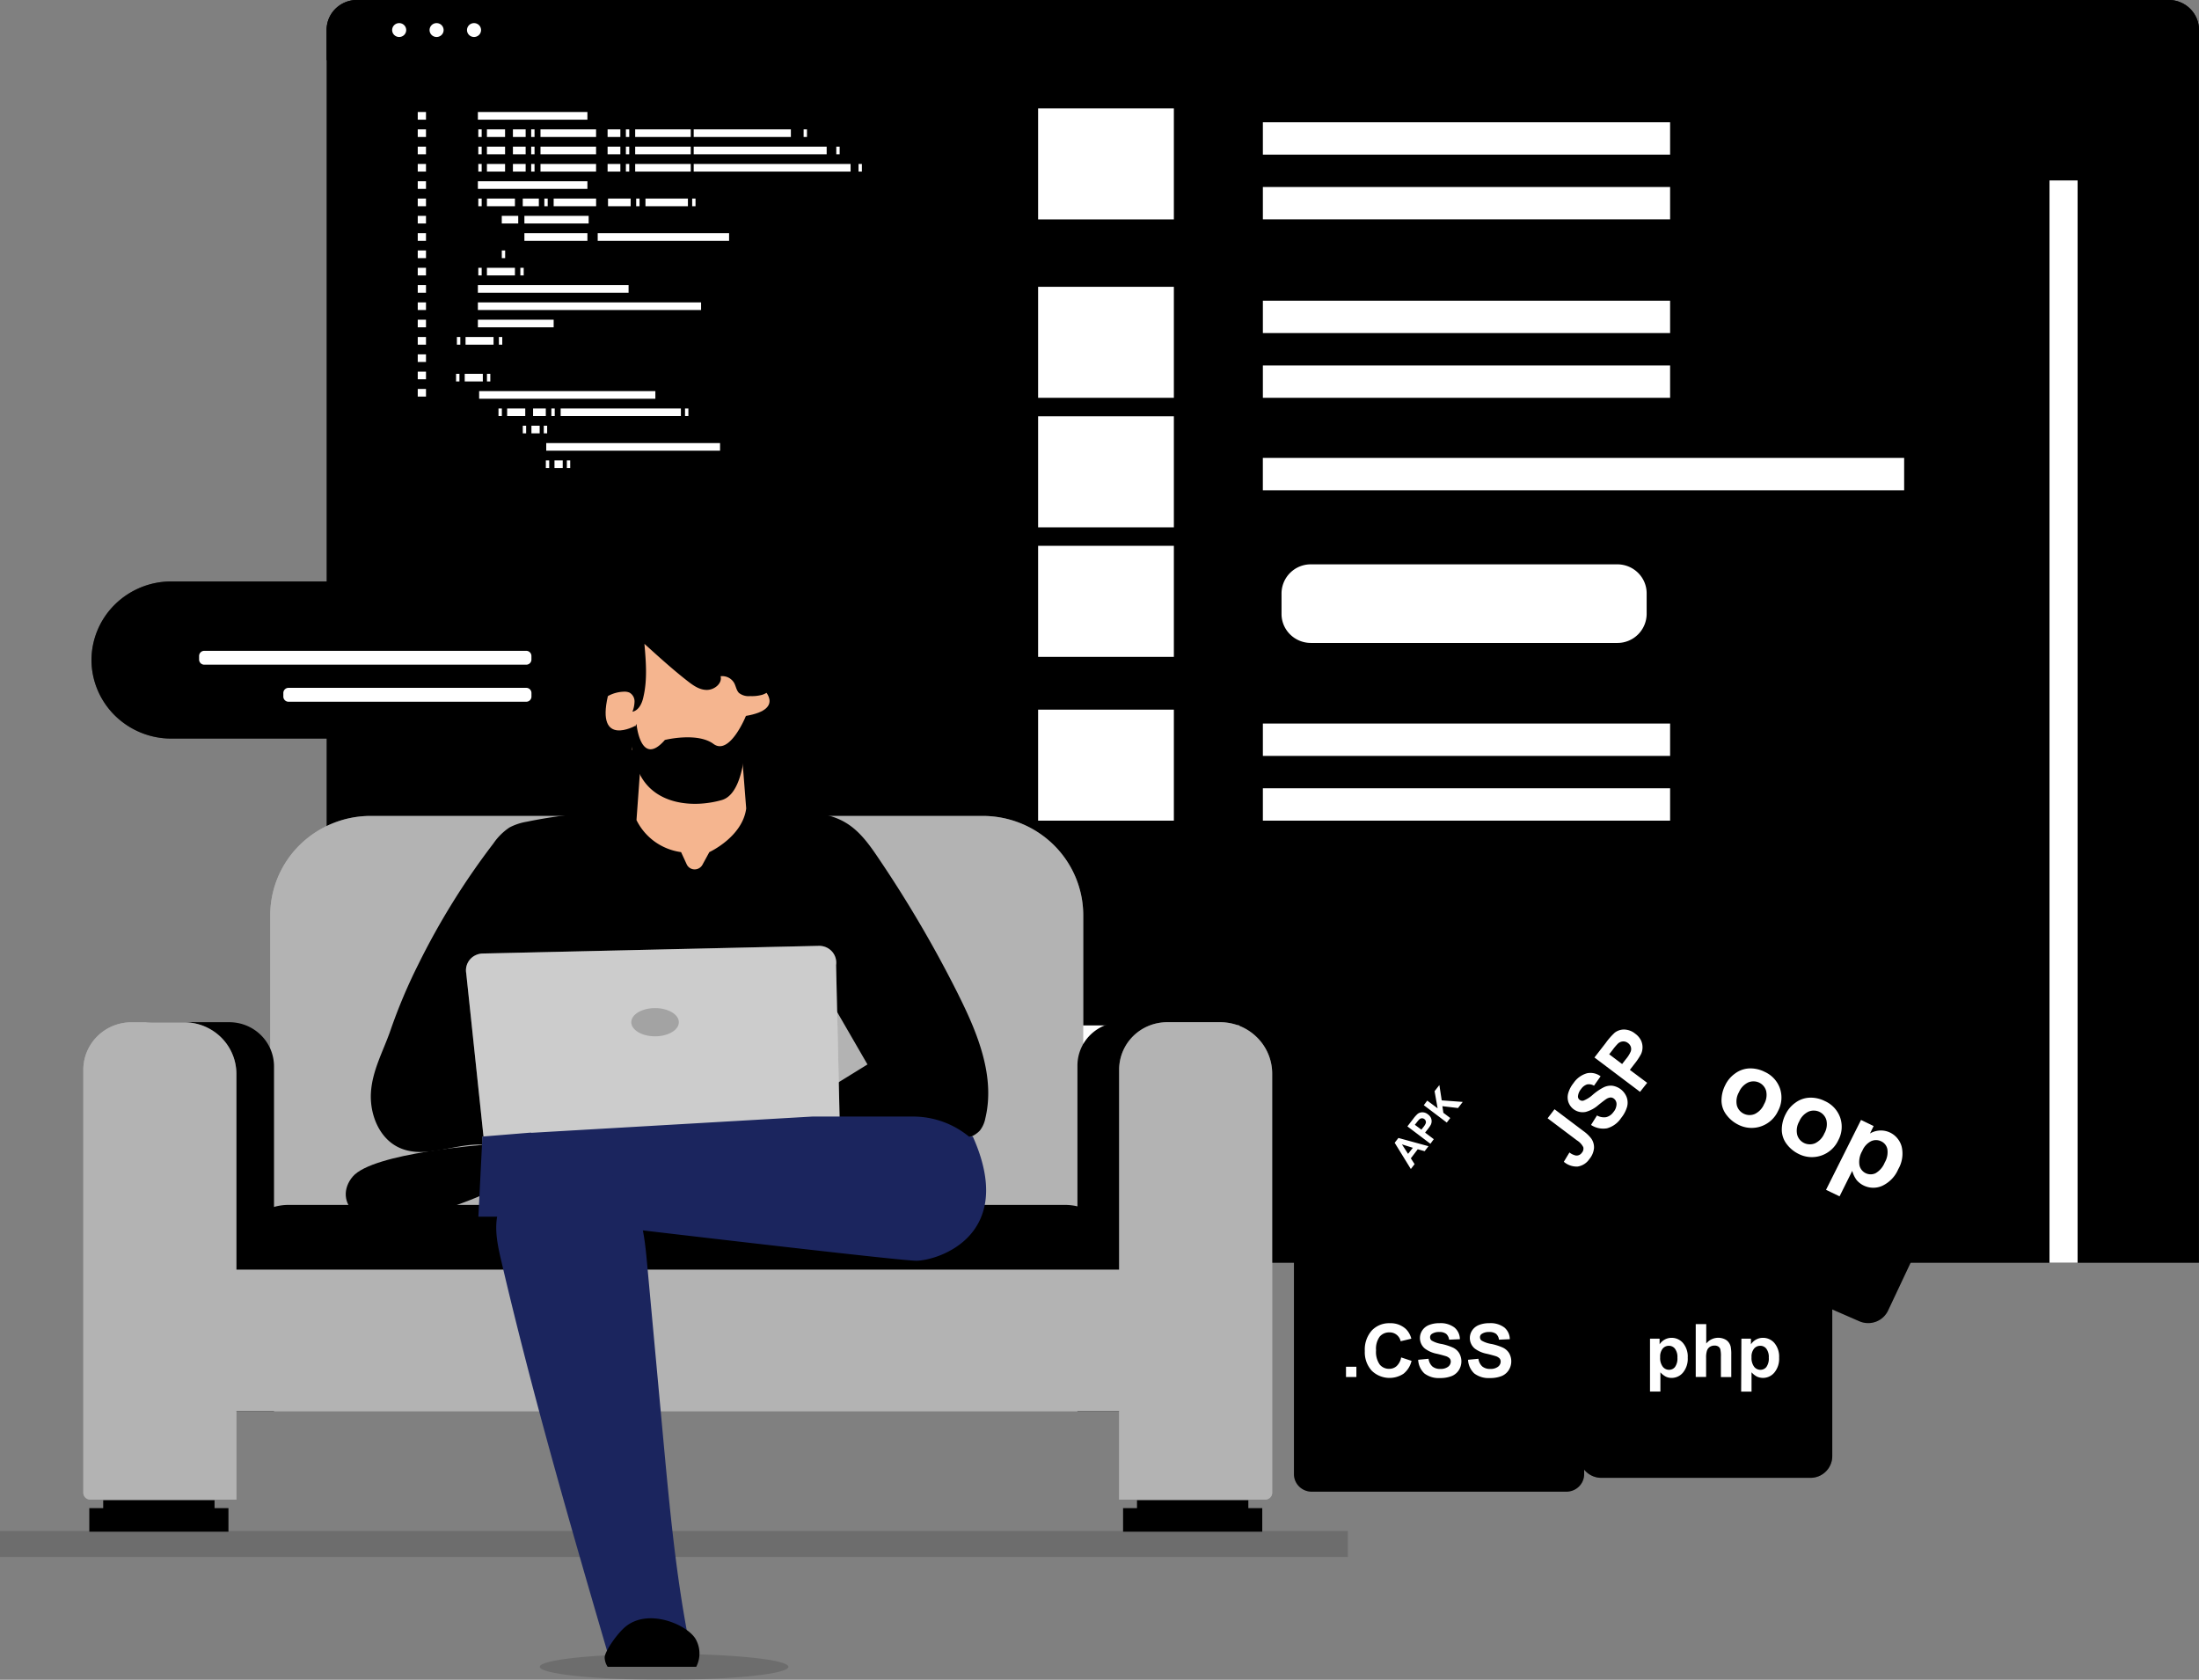 <svg width="72" height="55" fill="none" xmlns="http://www.w3.org/2000/svg"><rect width="100%" height="100%" fill="#808080" stroke="none"/><path d="M11.684 0h59.325c.263 0 .515.103.7.287.186.183.29.432.29.692v40.369H10.694V.978c0-.259.105-.508.29-.691a.996.996 0 0 1 .7-.287Z" fill="#000"/><path d="M11.684 0h59.325c.263 0 .515.103.7.287.186.183.29.432.29.692v.99H10.694v-.99c0-.26.105-.509.29-.692a.996.996 0 0 1 .7-.287ZM44.66 39.3v-4.033a.357.357 0 0 1 .225-.332.368.368 0 0 1 .14-.028h5.465v4.698l-5.83-.304Z" fill="#000"/><path opacity=".3" d="M44.66 39.3v-4.033a.357.357 0 0 1 .225-.332.368.368 0 0 1 .14-.028h5.465v4.698l-5.83-.304Z" fill="#000"/><path opacity=".2" d="M11.684 0h59.325c.263 0 .515.103.7.287.186.183.29.432.29.692v.99H10.694v-.99c0-.26.105-.509.29-.692a.996.996 0 0 1 .7-.287Z" fill="#000"/><path d="M13.07 1.211c.127 0 .23-.101.23-.227a.228.228 0 0 0-.23-.227.228.228 0 0 0-.23.227c0 .126.103.227.23.227ZM14.295 1.211c.127 0 .23-.101.23-.227a.228.228 0 0 0-.23-.227.228.228 0 0 0-.23.227c0 .126.103.227.23.227ZM15.521 1.211c.127 0 .23-.101.23-.227a.228.228 0 0 0-.23-.227.228.228 0 0 0-.23.227c0 .126.103.227.23.227ZM68.025 5.907h-.92v35.44h.92V5.908ZM38.435 9.39H33.99v3.636h4.445V9.39ZM38.435 13.63H33.99v3.636h4.445v-3.635ZM38.435 17.872H33.99v3.636h4.445v-3.636ZM54.682 9.845H41.349v1.06h13.334v-1.06ZM54.682 11.965H41.349v1.06h13.334v-1.06ZM38.435 3.55H33.99v3.635h4.445V3.549ZM54.682 4.003H41.349v1.06h13.334v-1.06ZM54.682 6.123H41.349v1.06h13.334v-1.06ZM38.435 23.236H33.99v3.635h4.445v-3.635ZM54.682 23.69H41.349v1.06h13.334v-1.06ZM54.682 25.81H41.349v1.06h13.334v-1.06ZM62.346 14.994H41.348v1.06h20.998v-1.06Z" fill="#fff"/><path d="M51.289 38.846h-8.342c-.32 0-.58.257-.58.574v8.847c0 .317.26.574.58.574h8.342c.32 0 .58-.257.58-.574V39.42a.577.577 0 0 0-.58-.573Z" fill="#000"/><path opacity=".2" d="M51.289 38.846h-8.342c-.32 0-.58.257-.58.574v8.847c0 .317.26.574.58.574h8.342c.32 0 .58-.257.58-.574V39.42a.577.577 0 0 0-.58-.573Z" fill="#000"/><path d="M52.953 18.478h-10.03a.957.957 0 0 0-.963.95v.674c0 .525.431.95.963.95h10.03a.957.957 0 0 0 .962-.95v-.674c0-.525-.43-.95-.962-.95ZM20.964 30.244h-7.51v4.392h7.51v-4.392ZM28.627 30.698h-6.744v.606h6.744v-.606ZM26.48 31.607h-4.597v.607h4.598v-.607ZM40.581 33.576H21.883v.606H40.58v-.606Z" fill="#fff"/><path d="M59.276 40.21h-6.844a.712.712 0 0 0-.717.707v6.763c0 .391.321.708.717.708h6.844a.712.712 0 0 0 .716-.708v-6.763a.712.712 0 0 0-.716-.708Z" fill="#000"/><path opacity=".4" d="M59.276 40.21h-6.844a.712.712 0 0 0-.717.707v6.763c0 .391.321.708.717.708h6.844a.712.712 0 0 0 .716-.708v-6.763a.712.712 0 0 0-.716-.708Z" fill="#000"/><path d="m47.799 36.426 3.695-5.003a.39.39 0 0 1 .534-.092l4.438 2.971-1.532 5.907h-2.916l-4.147-3.257a.385.385 0 0 1-.072-.526Z" fill="#000"/><path opacity=".5" d="m47.799 36.426 3.695-5.003a.39.39 0 0 1 .534-.092l4.438 2.971-1.532 5.907h-2.916l-4.147-3.257a.385.385 0 0 1-.072-.526Z" fill="#000"/><path d="m52.785 38.95 3.534-7.638a.725.725 0 0 1 .95-.35l7.734 3.498a.717.717 0 0 1 .375.4.702.702 0 0 1-.022.544l-3.537 7.508a.714.714 0 0 1-.397.364.726.726 0 0 1-.542-.014l-7.73-3.37a.718.718 0 0 1-.382-.396.703.703 0 0 1 .017-.546Z" fill="#000"/><path opacity=".2" d="m52.785 38.95 3.534-7.638a.725.725 0 0 1 .95-.35l7.734 3.498a.717.717 0 0 1 .375.4.702.702 0 0 1-.022.544l-3.537 7.508a.714.714 0 0 1-.397.364.726.726 0 0 1-.542-.014l-7.73-3.37a.718.718 0 0 1-.382-.396.703.703 0 0 1 .017-.546Z" fill="#000"/><path d="M54.025 43.832h.314v.185a.466.466 0 0 1 .391-.213.49.49 0 0 1 .376.171c.11.135.165.305.154.478a.71.71 0 0 1-.155.489.484.484 0 0 1-.37.175.43.43 0 0 1-.19-.041.639.639 0 0 1-.18-.142v.63h-.34v-1.732Zm.333.606c-.01.111.02.221.085.313a.26.26 0 0 0 .315.076.243.243 0 0 0 .086-.069.475.475 0 0 0 .078-.304.45.45 0 0 0-.08-.293.248.248 0 0 0-.198-.096.26.26 0 0 0-.205.094c-.06.08-.089.18-.081.28ZM55.866 43.355v.636a.504.504 0 0 1 .598-.145.339.339 0 0 1 .14.112.39.39 0 0 1 .065.146c.013.083.02.166.017.25v.736h-.34v-.666a.963.963 0 0 0-.02-.25.164.164 0 0 0-.067-.086.218.218 0 0 0-.121-.03.281.281 0 0 0-.15.04.234.234 0 0 0-.096.12.719.719 0 0 0-.03.24v.628h-.34v-1.731h.344ZM57.017 43.832h.313v.185a.467.467 0 0 1 .392-.213.49.49 0 0 1 .376.171c.11.135.164.305.154.478a.708.708 0 0 1-.156.489.483.483 0 0 1-.567.133.642.642 0 0 1-.18-.142v.632h-.34l.008-1.733Zm.332.606a.48.48 0 0 0 .085.313.26.26 0 0 0 .316.076.243.243 0 0 0 .086-.069.475.475 0 0 0 .078-.304.45.45 0 0 0-.08-.293.246.246 0 0 0-.198-.096.26.26 0 0 0-.205.094c-.06.08-.09.18-.082.28ZM56.495 35.516a1 1 0 0 1 .32-.37.84.84 0 0 1 .464-.163c.173-.005.345.033.499.112a.933.933 0 0 1 .503.547.928.928 0 0 1-.064.735.953.953 0 0 1-1.295.452 1.084 1.084 0 0 1-.388-.317.777.777 0 0 1-.168-.456c-.003-.188.041-.374.13-.54Zm.443.244a.605.605 0 0 0-.069.435.425.425 0 0 0 .227.272.435.435 0 0 0 .356.01.623.623 0 0 0 .307-.323.602.602 0 0 0 .069-.431.426.426 0 0 0-.404-.316.437.437 0 0 0-.18.033.614.614 0 0 0-.306.32ZM58.47 36.473a1 1 0 0 1 .319-.37.84.84 0 0 1 .463-.162c.173-.006.345.033.5.112a.933.933 0 0 1 .502.547.928.928 0 0 1-.064.734.953.953 0 0 1-1.295.451 1.084 1.084 0 0 1-.388-.316.778.778 0 0 1-.167-.457 1.107 1.107 0 0 1 .13-.539Zm.442.244a.605.605 0 0 0-.069.435.426.426 0 0 0 .404.316.436.436 0 0 0 .18-.033.622.622 0 0 0 .306-.323c.076-.13.1-.285.068-.432a.426.426 0 0 0-.404-.316.436.436 0 0 0-.18.033.613.613 0 0 0-.305.32ZM60.934 36.67l.413.2-.12.244a.696.696 0 0 1 .901.163.7.7 0 0 1 .139.276 1.01 1.01 0 0 1-.114.729c-.1.24-.288.434-.525.546a.719.719 0 0 1-.837-.188.923.923 0 0 1-.145-.302l-.415.834-.443-.214 1.146-2.288Zm.041 1.014a.703.703 0 0 0-.093.466.375.375 0 0 0 .525.266.704.704 0 0 0 .303-.352.665.665 0 0 0 .086-.439.358.358 0 0 0-.2-.254.382.382 0 0 0-.331-.006.617.617 0 0 0-.29.319ZM50.672 36.616l.226-.296.944.712c.1.07.187.153.26.248a.498.498 0 0 1 .089.314.65.65 0 0 1-.153.359.563.563 0 0 1-.382.243.642.642 0 0 1-.453-.156l.184-.305c.061.049.133.083.21.1a.206.206 0 0 0 .193-.087.203.203 0 0 0 .051-.184.561.561 0 0 0-.207-.224l-.962-.724ZM52.094 36.833l.195-.31c.09.052.196.072.3.056a.409.409 0 0 0 .235-.163.415.415 0 0 0 .105-.263.223.223 0 0 0-.087-.181.172.172 0 0 0-.113-.037.314.314 0 0 0-.148.058c-.039.026-.122.089-.248.19-.117.104-.257.18-.408.223a.493.493 0 0 1-.57-.314.497.497 0 0 1-.008-.298.926.926 0 0 1 .172-.329.792.792 0 0 1 .446-.324.553.553 0 0 1 .442.1l-.216.308a.325.325 0 0 0-.226-.042.382.382 0 0 0-.196.15.425.425 0 0 0-.103.245.134.134 0 0 0 .056.111.145.145 0 0 0 .125.024.994.994 0 0 0 .311-.198c.109-.094.228-.175.356-.24a.534.534 0 0 1 .277-.049.595.595 0 0 1 .469.373.525.525 0 0 1 .012.324 1.05 1.05 0 0 1-.194.361.812.812 0 0 1-.461.336.722.722 0 0 1-.523-.11ZM53.698 35.75l-1.492-1.125.37-.477c.086-.122.185-.234.295-.336a.495.495 0 0 1 .31-.102c.13.004.257.051.357.134a.607.607 0 0 1 .193.224.533.533 0 0 1 .001.444 2.118 2.118 0 0 1-.217.325l-.15.194.567.424-.234.296Zm-1.01-1.23.424.319.126-.163a.97.97 0 0 0 .158-.253.244.244 0 0 0 0-.149.25.25 0 0 0-.09-.12.244.244 0 0 0-.171-.054.263.263 0 0 0-.159.069 1.822 1.822 0 0 0-.175.207l-.112.144ZM46.772 37.53l-.126.163-.226-.063-.226.297.123.19-.123.16-.529-.859.122-.158.985.27Zm-.512.052-.358-.112.201.31.157-.198ZM46.834 37.45l-.753-.569.186-.24c.044-.062.094-.119.15-.17a.251.251 0 0 1 .156-.051c.066.001.13.025.18.067a.306.306 0 0 1 .097.111.27.27 0 0 1 0 .225c-.032.058-.07.113-.113.164l-.076.098.284.215-.11.15Zm-.51-.622.215.16.063-.08a.488.488 0 0 0 .08-.128.124.124 0 0 0 0-.075.126.126 0 0 0-.045-.062.123.123 0 0 0-.086-.027.133.133 0 0 0-.08.036.913.913 0 0 0-.088.104l-.058.072ZM47.37 36.755l-.752-.568.113-.15.34.252-.1-.56.157-.201.077.501.688.051-.154.2-.512-.06.032.216.226.171-.114.148ZM19.233 3.668h-3.586v.25h3.586v-.25ZM16.537 4.235h-.594v.25h.594v-.25ZM16.537 4.802h-.594v.25h.594v-.25ZM16.537 5.368h-.594v.25h.594v-.25ZM19.517 4.235h-1.82v.25h1.82v-.25ZM19.517 4.802h-1.82v.25h1.82v-.25ZM19.517 5.368h-1.82v.25h1.82v-.25ZM17.211 4.235h-.417v.25h.417v-.25ZM17.211 4.802h-.417v.25h.417v-.25ZM17.211 5.368h-.417v.25h.417v-.25ZM17.503 4.235h-.111v.25h.11v-.25ZM17.503 4.802h-.111v.25h.11v-.25ZM17.503 5.368h-.111v.25h.11v-.25ZM15.772 4.235h-.111v.25h.11v-.25ZM15.772 4.802h-.111v.25h.11v-.25ZM15.772 5.368h-.111v.25h.11v-.25ZM16.86 6.502h-.917v.25h.917v-.25ZM19.517 6.502h-1.389v.25h1.39v-.25ZM17.643 6.502h-.527v.25h.527v-.25ZM17.934 6.502h-.111v.25h.11v-.25ZM23.872 7.635H19.57v.25h4.302v-.25ZM19.233 7.635H17.17v.25h2.063v-.25ZM22.524 6.502h-1.39v.25h1.39v-.25ZM20.65 6.502h-.742v.25h.741v-.25ZM20.94 6.502h-.11v.25h.11v-.25ZM22.773 6.502h-.11v.25h.11v-.25ZM15.772 6.502h-.111v.25h.11v-.25ZM16.86 8.768h-.917v.25h.917v-.25ZM15.772 8.768h-.111v.25h.11v-.25ZM17.147 8.768h-.11v.25h.11v-.25ZM16.16 11.035h-.917v.25h.917v-.25ZM15.072 11.035h-.112v.25h.112v-.25ZM16.446 11.035h-.111v.25h.11v-.25ZM16.54 8.201h-.11v.25h.11V8.2ZM16.968 7.068h-.539v.25h.539v-.25ZM19.274 7.068H17.17v.25h2.104v-.25ZM22.617 4.235h-1.82v.25h1.82v-.25ZM22.617 4.802h-1.82v.25h1.82v-.25ZM22.617 5.368h-1.82v.25h1.82v-.25ZM25.895 4.235h-3.182v.25h3.182v-.25ZM27.067 4.802h-4.354v.25h4.354v-.25ZM27.85 5.368h-5.137v.25h5.137v-.25ZM20.312 4.235h-.418v.25h.418v-.25ZM20.312 4.802h-.418v.25h.418v-.25ZM20.312 5.368h-.418v.25h.418v-.25ZM20.604 4.235h-.111v.25h.11v-.25ZM20.604 4.802h-.111v.25h.11v-.25ZM20.604 5.368h-.111v.25h.11v-.25ZM26.423 4.235h-.111v.25h.11v-.25ZM27.493 4.802h-.111v.25h.11v-.25ZM28.22 5.368h-.11v.25h.11v-.25ZM19.233 5.935h-3.586v.25h3.586v-.25ZM15.809 12.24h-.593v.249h.593v-.25ZM17.198 13.374h-.593v.249h.593v-.25ZM22.294 13.374h-3.937v.249h3.937v-.25ZM21.458 12.806h-5.77v.25h5.77v-.25ZM17.871 13.374h-.417v.249h.417v-.25ZM18.163 13.374h-.11v.249h.11v-.25ZM15.043 12.24h-.11v.249h.11v-.25ZM16.054 12.24h-.11v.249h.11v-.25ZM17.67 13.94h-.27v.249h.27v-.25ZM17.227 13.94h-.11v.249h.11v-.25ZM17.915 13.94h-.11v.249h.11v-.25ZM18.425 15.073h-.27v.25h.27v-.25ZM17.982 15.073h-.11v.25h.11v-.25ZM18.67 15.073h-.11v.25h.11v-.25ZM16.433 13.374h-.111v.249h.11v-.25ZM23.576 14.507h-5.691v.25h5.691v-.25ZM22.54 13.374h-.111v.249h.11v-.25ZM20.581 9.334h-4.934v.25h4.934v-.25ZM22.955 9.902h-7.308v.249h7.308v-.25ZM18.128 10.468h-2.481v.249h2.481v-.25ZM13.948 3.668h-.27v.25h.27v-.25ZM13.948 4.235h-.27v.25h.27v-.25ZM13.948 4.802h-.27v.25h.27v-.25ZM13.948 5.368h-.27v.25h.27v-.25ZM13.948 5.935h-.27v.25h.27v-.25ZM13.948 6.502h-.27v.25h.27v-.25ZM13.948 7.068h-.27v.25h.27v-.25ZM13.948 7.635h-.27v.25h.27v-.25ZM13.948 8.201h-.27v.25h.27V8.2ZM13.948 8.768h-.27v.25h.27v-.25ZM13.948 9.334h-.27v.25h.27v-.25ZM13.948 9.902h-.27v.249h.27v-.25ZM13.948 10.468h-.27v.249h.27v-.25ZM13.948 11.035h-.27v.25h.27v-.25ZM13.948 11.602h-.27v.25h.27v-.25ZM13.948 12.168h-.27v.25h.27v-.25ZM13.948 12.735h-.27v.25h.27v-.25ZM44.071 45.087v-.335h.34v.335h-.34ZM45.877 44.446l.34.112a.76.76 0 0 1-.263.422.835.835 0 0 1-1.04-.099.895.895 0 0 1-.227-.644.94.94 0 0 1 .227-.671.776.776 0 0 1 .594-.24c.193-.008.38.06.523.189a.68.68 0 0 1 .179.318l-.35.083a.365.365 0 0 0-.369-.29.404.404 0 0 0-.316.138.672.672 0 0 0-.12.447.72.72 0 0 0 .12.468.388.388 0 0 0 .31.14c.09.002.176-.03.243-.089a.513.513 0 0 0 .149-.284ZM46.434 44.523l.34-.033a.413.413 0 0 0 .125.252.385.385 0 0 0 .257.08.398.398 0 0 0 .258-.071.213.213 0 0 0 .087-.168.156.156 0 0 0-.036-.104.292.292 0 0 0-.127-.075 4.548 4.548 0 0 0-.283-.076.964.964 0 0 1-.4-.171.448.448 0 0 1-.086-.597.474.474 0 0 1 .219-.175.885.885 0 0 1 .34-.06.746.746 0 0 1 .496.143.505.505 0 0 1 .176.381l-.354.016a.295.295 0 0 0-.098-.193.36.36 0 0 0-.226-.058.408.408 0 0 0-.241.063.128.128 0 0 0-.057.112.132.132 0 0 0 .052.105c.1.057.21.095.325.112.132.026.26.068.383.124.08.04.146.1.193.175a.54.54 0 0 1-.013.56.5.5 0 0 1-.237.193 1.006 1.006 0 0 1-.381.063.766.766 0 0 1-.51-.152.658.658 0 0 1-.202-.446ZM48.067 44.523l.34-.033a.413.413 0 0 0 .126.252.385.385 0 0 0 .257.08.398.398 0 0 0 .258-.071.213.213 0 0 0 .087-.168.156.156 0 0 0-.036-.104.292.292 0 0 0-.127-.075 4.548 4.548 0 0 0-.283-.076.965.965 0 0 1-.4-.171.448.448 0 0 1-.086-.597.474.474 0 0 1 .219-.175.885.885 0 0 1 .34-.06.746.746 0 0 1 .496.143.505.505 0 0 1 .176.381l-.355.016a.295.295 0 0 0-.097-.193.36.36 0 0 0-.226-.058.408.408 0 0 0-.242.063.127.127 0 0 0-.056.112.132.132 0 0 0 .052.105c.1.057.21.095.325.112.132.026.26.068.383.124.079.04.146.1.193.175a.54.54 0 0 1-.014.56.5.5 0 0 1-.236.193 1.006 1.006 0 0 1-.382.063.766.766 0 0 1-.51-.152.657.657 0 0 1-.202-.446Z" fill="#fff"/><path opacity=".15" d="M21.744 55c2.248 0 4.07-.19 4.07-.424 0-.234-1.822-.424-4.07-.424s-4.07.19-4.07.424c0 .234 1.822.424 4.07.424ZM44.13 50.13H0v.848h44.13v-.847Z" fill="#000"/><path d="M12.14 26.716h20.035c.874 0 1.711.343 2.329.953.617.61.964 1.438.964 2.3V41.06H8.848V29.97c0-.863.346-1.69.964-2.301a3.313 3.313 0 0 1 2.328-.953Z" fill="#fff"/><path d="M36.711 33.47h2.68c.41 0 .804.16 1.094.447.29.287.453.675.453 1.08v11.218h-5.66V34.889c0-.376.151-.736.42-1.002a1.445 1.445 0 0 1 1.013-.417ZM5.018 33.47h2.49c.389 0 .76.152 1.035.423.275.272.429.64.429 1.023v11.298H3.705V34.767c0-.344.138-.674.385-.917.246-.244.58-.38.928-.38Z" fill="#000"/><path d="M9.456 39.452h25.415a1.79 1.79 0 0 1 1.252.513 1.75 1.75 0 0 1 .52 1.237v.568H7.74v-.627a1.674 1.674 0 0 1 .503-1.197 1.713 1.713 0 0 1 1.213-.494Z" fill="#000"/><path d="M39.945 33.47h-1.73c-.417 0-.817.164-1.112.455-.295.292-.46.687-.46 1.1v6.548H7.74v-6.41c0-.449-.18-.878-.5-1.195a1.72 1.72 0 0 0-1.209-.495h-1.73c-.417 0-.817.164-1.112.456-.295.291-.461.687-.461 1.099v13.848c0 .06.024.116.066.158.043.042.1.066.16.066H7.74v-2.894h28.903V49.1h4.785c.06 0 .118-.024.16-.066a.222.222 0 0 0 .066-.158V35.162a1.669 1.669 0 0 0-.498-1.196 1.711 1.711 0 0 0-1.21-.496Z" fill="#fff"/><path opacity=".3" d="M39.945 33.47h-1.73c-.417 0-.817.164-1.112.455-.295.292-.46.687-.46 1.1v6.548H7.74v-6.41c0-.449-.18-.878-.5-1.195a1.72 1.72 0 0 0-1.209-.495h-1.73c-.417 0-.817.164-1.112.456-.295.291-.461.687-.461 1.099v13.848c0 .06.024.116.066.158.043.042.1.066.16.066H7.74v-2.894h28.903V49.1h4.785c.06 0 .118-.024.16-.066a.222.222 0 0 0 .066-.158V35.162a1.669 1.669 0 0 0-.498-1.196 1.711 1.711 0 0 0-1.21-.496Z" fill="#000"/><path opacity=".3" d="M12.14 26.716h20.035c.874 0 1.711.343 2.329.953.617.61.964 1.438.964 2.3V41.06H8.848V29.97c0-.863.346-1.69.964-2.301a3.313 3.313 0 0 1 2.328-.953Z" fill="#000"/><path d="M40.873 49.38v-.257h-3.645v.257h-.456v.772h4.557v-.772h-.456ZM7.025 49.38v-.257H3.379v.257h-.455v.772H7.48v-.772h-.455ZM31.39 32.59a39.388 39.388 0 0 0-2.636-4.504c-.3-.447-.624-.895-1.087-1.162-.415-.242-.905-.316-1.386-.364-1.181-.111-2.37-.098-3.558-.08-1.833.027-3.678.055-5.472.425a1.89 1.89 0 0 0-.566.187 1.92 1.92 0 0 0-.528.523 23.934 23.934 0 0 0-2.464 3.968 17.636 17.636 0 0 0-.898 2.125c-.235.691-.613 1.342-.651 2.09-.035.718.288 1.502.95 1.79.835.367 1.79-.153 2.703-.111v-.264l1.592-.131-.131 2.362 1.394-1.821a.849.849 0 0 1 .776-.447l5.633-.497a9.235 9.235 0 0 1 1.745-.043c.84.088 1.637.404 2.454.616.817.211 1.71.314 2.49-.016a.883.883 0 0 0 .332-.217.927.927 0 0 0 .18-.403c.327-1.363-.245-2.77-.873-4.026Zm-4.049 2.919v-2.492l1.062 1.836-1.062.656Z" fill="#000"/><path d="m17.389 32.754-1.194 2.1 1.194.786v-2.886Z" fill="#fff"/><path d="M17.788 35.64s.253-1.628 2.863-1.336c.052.006.1.03.135.068a.208.208 0 0 1-.006.286.209.209 0 0 1-.148.061c-.441 0-1.422.054-1.319.462h1.812c.048 0 .095.02.13.053a.18.18 0 0 1 .053.128v.418a.316.316 0 0 1-.2.295.327.327 0 0 1-.124.025.075.075 0 0 0-.075.073v.197a.221.221 0 0 1-.074.167.227.227 0 0 1-.176.057c-.483-.044-1.507-.077-1.608.423h-.93s-.134-1.442-.333-1.377ZM26.748 36.493l-.132-.783s-.372-.98-2.553-.691a.271.271 0 0 0-.162.086.265.265 0 0 0-.069.169v.164h-.204a.2.2 0 0 0-.14.058.196.196 0 0 0 .064.322c.024.01.05.015.076.015h1.132v.263h-1.067a.262.262 0 0 0-.184.076.256.256 0 0 0 .091.422.262.262 0 0 0 .103.017l3.045-.118Z" fill="#F5B58F"/><path d="m15.994 38.756-.729-6.89a.546.546 0 0 1 .305-.589.562.562 0 0 1 .23-.056l11.009-.251a.563.563 0 0 1 .432.185.55.55 0 0 1 .134.446l.151 6.539s-4.259.307-6.112.335c-.002 0-3.486.797-5.42.281Z" fill="#fff"/><path opacity=".2" d="m15.994 38.756-.729-6.89a.546.546 0 0 1 .305-.589.562.562 0 0 1 .23-.056l11.009-.251a.563.563 0 0 1 .432.185.55.55 0 0 1 .134.446l.151 6.539s-4.259.307-6.112.335c-.002 0-3.486.797-5.42.281Z" fill="#000"/><path opacity=".2" d="M21.448 33.932c.43 0 .779-.207.779-.462s-.349-.462-.779-.462c-.43 0-.779.207-.779.462s.35.462.78.462Z" fill="#000"/><path d="M15.929 37.477s-3.718.262-4.381 1.049c-.663.786.133 1.967 2.257 1.312 2.125-.656 2.655-1.05 2.655-1.05l-.531-1.311Z" fill="#000"/><path d="m20.973 25.015-.133 1.836c.137.28.343.523.597.706.255.183.551.301.863.344l.182.395a.286.286 0 0 0 .252.17.292.292 0 0 0 .265-.15l.226-.415s1.086-.497 1.207-1.43l-.145-1.85-3.314.394Z" fill="#F5B58F"/><path d="M31.85 37.215h-.124a2.884 2.884 0 0 0-1.834-.656h-3.29l-9.213.533v-.008l-1.594.13-.132 2.624h1.592S29.335 41.28 30 41.28c.663 0 3.32-.788 1.852-4.066Z" fill="#1B255E"/><path d="m19.983 54.377 2.604-.471c-.453-2.252-.662-4.544-.874-6.83l-.53-5.748c-.084-.909-.197-1.884-.81-2.565a2.205 2.205 0 0 0-1.53-.72c-.62-.029-1.208.206-1.733.512-.526.305-.705.64-.823 1.23-.101.5.012 1.015.128 1.51 1.027 4.402 2.288 8.746 3.558 13.088l.01-.006Z" fill="#1B255E"/><path d="M24.955 22.522s.808.69-.531.919l-.133 1.18-3.6-.066.113-.792s-1.297.726-.899-.979l.133-1.18 1.194-1.18 1.99.394 1.733.921v.783Z" fill="#F5B58F"/><path d="M20.707 23.305a.958.958 0 0 0 .069-.335.327.327 0 0 0-.166-.292.405.405 0 0 0-.186-.03c-.18.006-.357.054-.514.14-.08.044-.385-.609-.408-.677a1.636 1.636 0 0 1-.091-.828c.107-.486.59-.923 1.03-1.119.043-.368-.072-.756.055-1.105a.845.845 0 0 1 .5-.503.868.868 0 0 1 .713.046c.19.102.34.274.543.352.21.069.437.062.642-.018.203-.08.401-.17.595-.27a1.94 1.94 0 0 1 .747-.193c.262-.013.519.071.721.235.34.294.39.793.384 1.24-.006.446-.035.927.212 1.301.064.08.115.168.152.262a.664.664 0 0 1-.076.426c-.142.336-.322.694-.665.81-.13.036-.265.052-.4.045a.511.511 0 0 1-.367-.102c-.086-.086-.1-.217-.157-.324a.45.45 0 0 0-.446-.224c.06.236-.202.448-.452.448s-.46-.158-.652-.308c-.483-.378-.936-.79-1.39-1.201.05.579.1 1.17-.033 1.737-.042.207-.148.441-.36.487ZM20.84 23.704s.133 1.442.93.524c0 0 1.061-.263 1.592.131.531.394 1.062-.918 1.062-.918s.133 2.492-.792 2.755c-.925.263-2.174.16-2.68-.838-.506-.998-.112-1.654-.112-1.654ZM19.896 54.576h2.9a.953.953 0 0 0 0-.873c-.236-.49-1.608-1.103-2.37-.393-.28.26-.628.783-.628.96.003.109.037.215.098.306Z" fill="#000"/><path d="M17.094 19.038H5.599a2.63 2.63 0 0 0-1.838.756 2.567 2.567 0 0 0-.766 1.817c.003.681.278 1.334.766 1.816a2.63 2.63 0 0 0 1.838.756h7.785l2.33 1.818v-1.813h1.38a2.629 2.629 0 0 0 1.837-.756 2.568 2.568 0 0 0 .766-1.817 2.567 2.567 0 0 0-.764-1.819 2.63 2.63 0 0 0-1.84-.758Z" fill="#000"/><path opacity=".5" d="M17.094 19.038H5.599a2.63 2.63 0 0 0-1.838.756 2.567 2.567 0 0 0-.766 1.817c.003.681.278 1.334.766 1.816a2.63 2.63 0 0 0 1.838.756h7.785l2.33 1.818v-1.813h1.38a2.629 2.629 0 0 0 1.837-.756 2.568 2.568 0 0 0 .766-1.817 2.567 2.567 0 0 0-.764-1.819 2.63 2.63 0 0 0-1.84-.758Z" fill="#000"/><path d="M6.689 21.764H17.23c.093 0 .17-.075.17-.168v-.118a.169.169 0 0 0-.17-.168H6.689a.169.169 0 0 0-.17.168v.118c0 .093.076.168.17.168ZM9.447 22.977h7.784c.093 0 .17-.076.17-.168v-.119a.169.169 0 0 0-.17-.168H9.447a.169.169 0 0 0-.17.168v.119c0 .092.077.168.17.168Z" fill="#fff"/></svg>